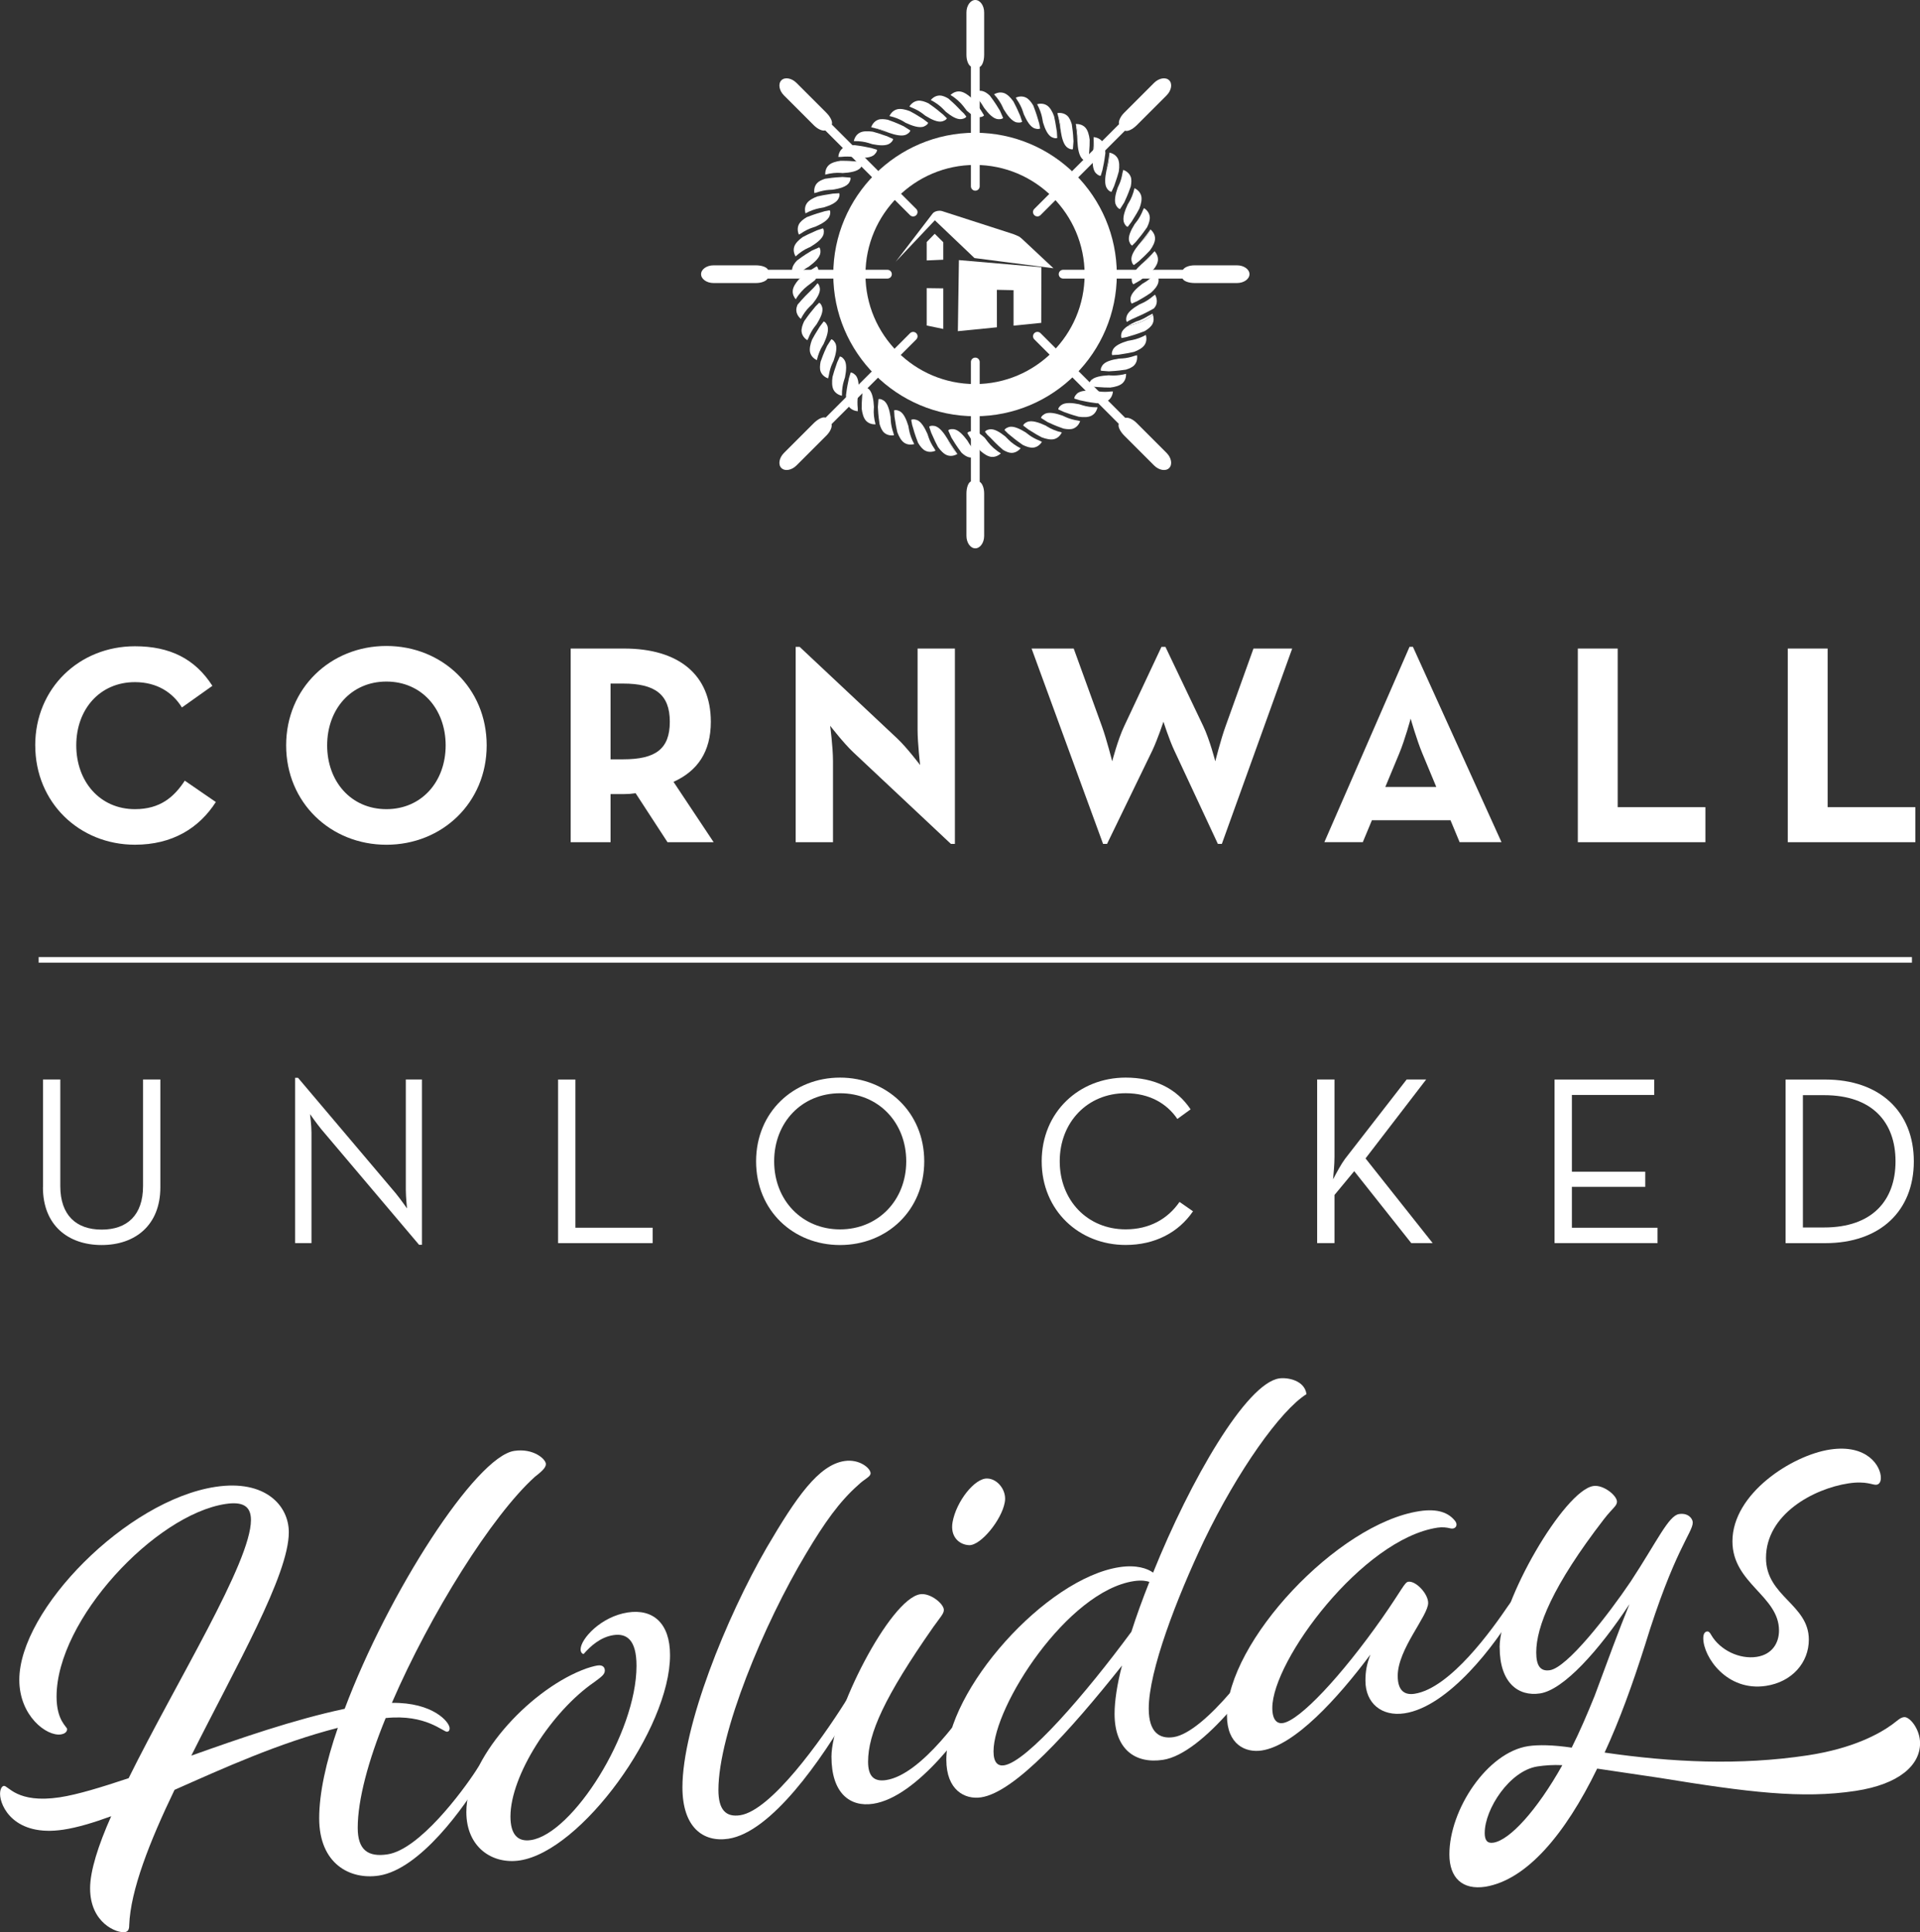 <?xml version="1.0" encoding="UTF-8"?><svg id="Layer_1" xmlns="http://www.w3.org/2000/svg" viewBox="0 0 602.42 606.33"><rect x="0" y="0" width="602.42" height="606.33" fill="#333333" stroke="none"/><defs><style>.cls-1{fill:#fff;}</style></defs><rect class="cls-1" x="12.13" y="300.34" width="587.76" height="1.75"/><path class="cls-1" d="M11.05,233.9c0-17.96,13.85-31.1,31.28-31.1,10.99,0,18.86,3.93,24.31,12.42l-9.56,6.79c-2.86-4.65-7.77-7.95-14.74-7.95-10.99,0-18.41,8.49-18.41,19.84s7.42,20.02,18.41,20.02c7.86,0,12.24-3.75,15.64-8.94l9.74,6.7c-5.27,8.22-13.67,13.4-25.38,13.4-17.43,0-31.28-13.23-31.28-31.19Z"/><path class="cls-1" d="M89.78,233.9c0-17.96,13.94-31.19,31.46-31.19s31.46,13.23,31.46,31.19-13.94,31.19-31.46,31.19-31.46-13.23-31.46-31.19ZM139.83,233.9c0-11.35-7.51-20.02-18.59-20.02s-18.59,8.67-18.59,20.02,7.51,20.02,18.59,20.02,18.59-8.67,18.59-20.02Z"/><path class="cls-1" d="M223.92,264.29h-14.48l-10.01-15.37c-1.16.18-2.41.27-3.57.27h-4.29v15.1h-12.51v-60.77h16.8c16.98,0,27.17,8.13,27.17,22.97,0,9.47-4.2,15.46-11.71,18.86l12.6,18.95ZM195.5,238.28c10.19,0,14.66-3.22,14.66-11.8s-4.65-11.97-14.66-11.97h-3.93v23.77h3.93Z"/><path class="cls-1" d="M267.71,236.05c-3.04-2.86-7.24-8.31-7.24-8.31,0,0,.89,6.7.89,11.08v25.47h-11.71v-61.3h1.25l30.65,28.78c2.95,2.77,7.15,8.31,7.15,8.31,0,0-.8-6.88-.8-11.08v-25.47h11.71v61.3h-1.25l-30.65-28.78Z"/><path class="cls-1" d="M323.66,203.52h13.23l8.85,24.4c1.52,4.2,3.22,10.99,3.22,10.99,0,0,1.79-6.88,3.75-10.99l11.71-24.93h1.25l11.89,24.93c1.97,4.11,3.75,10.99,3.75,10.99,0,0,1.7-6.79,3.22-10.99l8.76-24.4h12.15l-22.07,61.3h-1.25l-13.67-29.31c-1.61-3.4-3.4-9.03-3.4-9.03,0,0-1.88,5.63-3.49,9.03l-14.21,29.31h-1.25l-22.43-61.3Z"/><path class="cls-1" d="M442.25,202.98h1.07l27.79,61.3h-13.14l-2.86-6.88h-24.66l-2.86,6.88h-12.06l26.72-61.3ZM450.65,246.95l-4.38-10.54c-1.79-4.29-3.66-10.9-3.66-10.9,0,0-1.79,6.61-3.57,10.9l-4.38,10.54h16Z"/><path class="cls-1" d="M495.06,203.52h12.51v49.78h27.52v10.99h-40.03v-60.77Z"/><path class="cls-1" d="M560.93,203.52h12.51v49.78h27.52v10.99h-40.03v-60.77Z"/><path class="cls-1" d="M13.49,372.58v-33.82h5.43v33.44c0,9.13,4.98,13.66,12.98,13.66s12.98-4.53,12.98-13.66v-33.44h5.43v33.82c0,12-8,18.12-18.42,18.12s-18.42-6.11-18.42-18.12Z"/><path class="cls-1" d="M100.83,354.39c-1.43-1.74-3.55-4.76-3.55-4.76,0,0,.45,3.62.45,5.81v34.65h-5.13v-51.86h.91l30.65,36.23c1.43,1.74,3.55,4.76,3.55,4.76,0,0-.38-3.62-.38-5.81v-34.65h5.06v51.86h-.91l-30.65-36.23Z"/><path class="cls-1" d="M175.11,338.77h5.43v46.5h24.23v4.83h-29.67v-51.33Z"/><path class="cls-1" d="M237.23,364.43c0-15.48,11.78-26.27,26.34-26.27s26.42,10.79,26.42,26.27-11.78,26.27-26.42,26.27-26.34-10.79-26.34-26.27ZM284.34,364.43c0-12.23-8.76-21.36-20.76-21.36s-20.68,9.13-20.68,21.36,8.76,21.36,20.68,21.36,20.76-9.13,20.76-21.36Z"/><path class="cls-1" d="M326.84,364.43c0-15.48,11.78-26.27,26.34-26.27,9.06,0,16,3.4,20.38,9.96l-4.15,3.02c-3.32-4.91-8.83-8.08-16.23-8.08-12,0-20.68,9.13-20.68,21.36s8.68,21.36,20.68,21.36c7.47,0,13.21-3.25,16.91-8.61l4.23,2.94c-4.53,6.64-11.93,10.57-21.14,10.57-14.57,0-26.34-10.79-26.34-26.27Z"/><path class="cls-1" d="M421.95,363.75l19.4-24.99h6.12l-19.02,24.76,21.06,26.57h-6.72l-17.89-22.57-6.19,7.47v15.1h-5.44v-51.33h5.44v24.31c0,2.42-.3,5.36-.45,7.02,1.13-2.19,2.72-5.06,3.7-6.34Z"/><path class="cls-1" d="M487.77,338.77h31.25v4.83h-25.82v24.08h23.02v4.76h-23.02v12.83h26.87v4.83h-32.31v-51.33Z"/><path class="cls-1" d="M560.24,338.77h12.46c17.14,0,27.78,10.12,27.78,25.67s-10.57,25.67-27.78,25.67h-12.46v-51.33ZM572.32,385.19c15.17,0,22.42-8.53,22.42-20.76s-7.25-20.76-22.42-20.76h-6.64v41.52h6.64Z"/><path class="cls-1" d="M306.01,0c-1.53,0-2.78,1.76-2.78,3.91v13.3c0,1.74.59,3.19,1.4,3.67v37.58c0,.76.62,1.38,1.38,1.38s1.38-.62,1.38-1.38V21c.79-.31,1.4-1.89,1.4-3.8V3.91c0-2.15-1.25-3.91-2.78-3.91Z"/><path class="cls-1" d="M306.01,172.07c1.53,0,2.78-1.76,2.78-3.91v-13.3c0-1.74-.59-3.19-1.4-3.67v-20.31s0-5.98,0-5.98v-11.3c0-.76-.62-1.38-1.38-1.38-.76,0-1.38.62-1.38,1.38v11.3s0,5.98,0,5.98v20.2c-.79.31-1.4,1.89-1.4,3.8v13.28c0,2.15,1.25,3.91,2.78,3.91Z"/><path class="cls-1" d="M219.97,86.04c0,1.53,1.76,2.78,3.91,2.78h13.3c1.74,0,3.19-.59,3.67-1.4h20.31s5.98,0,5.98,0h11.3c.76,0,1.38-.62,1.38-1.38,0-.76-.62-1.38-1.38-1.38h-11.3s-5.98,0-5.98,0h-20.2c-.31-.79-1.89-1.4-3.8-1.4h-13.28c-2.15,0-3.91,1.25-3.91,2.78Z"/><path class="cls-1" d="M392.04,86.04c0-1.53-1.76-2.78-3.91-2.78h-13.3c-1.74,0-3.19.59-3.67,1.4h-20.31s-5.98,0-5.98,0h-11.3c-.76,0-1.38.62-1.38,1.38s.62,1.38,1.38,1.38h11.3s5.98,0,5.98,0h20.2c.31.79,1.89,1.4,3.8,1.4h13.28c2.15,0,3.91-1.25,3.91-2.78Z"/><path class="cls-1" d="M245.17,25.2c-1.08,1.08-.72,3.21.8,4.73l9.4,9.4c1.23,1.23,2.68,1.84,3.58,1.61l14.36,14.36,4.23,4.23,7.99,7.99c.54.54,1.41.54,1.95,0s.54-1.41,0-1.95l-7.99-7.99-4.23-4.23-14.28-14.28c.34-.78-.35-2.32-1.7-3.68l-9.39-9.39c-1.52-1.52-3.65-1.88-4.73-.8Z"/><path class="cls-1" d="M366.84,146.87c1.08-1.08.72-3.21-.8-4.73l-9.4-9.4c-1.23-1.23-2.68-1.84-3.58-1.61l-14.36-14.36-4.23-4.23-7.99-7.99c-.54-.54-1.41-.54-1.95,0s-.54,1.41,0,1.95l7.99,7.99,4.23,4.23,14.28,14.28c-.34.78.35,2.32,1.7,3.68l9.39,9.39c1.52,1.52,3.65,1.88,4.73.8Z"/><path class="cls-1" d="M245.17,146.87c1.08,1.08,3.21.72,4.73-.8l9.4-9.4c1.23-1.23,1.84-2.68,1.61-3.58l14.36-14.36,4.23-4.23,7.99-7.99c.54-.54.54-1.41,0-1.95-.54-.54-1.41-.54-1.95,0l-7.99,7.99-4.23,4.23-14.28,14.28c-.78-.34-2.32.35-3.68,1.7l-9.39,9.39c-1.52,1.52-1.88,3.65-.8,4.73Z"/><path class="cls-1" d="M366.84,25.2c-1.08-1.08-3.21-.72-4.73.8l-9.4,9.4c-1.23,1.23-1.84,2.68-1.61,3.58l-14.36,14.36-4.23,4.23-7.99,7.99c-.54.54-.54,1.41,0,1.95.54.54,1.41.54,1.95,0l7.99-7.99,4.23-4.23,14.28-14.28c.78.34,2.32-.35,3.68-1.7l9.39-9.39c1.52-1.52,1.88-3.65.8-4.73Z"/><path class="cls-1" d="M308.75,36.2c-.18-.3-.57-.92-1.04-1.7-.18-.25-.38-.48-.55-.73-.86-1.21-1.82-2.36-2.5-3.15-1.11-1-2.36-1.79-3.46-1.91-1.38-.15-2.43.59-2.98,1.1,1.65.96,3.17,2.38,4.05,3.53.43.57.78,1.02,1.08,1.41,1.29,1.16,2.68,2.12,3.89,2.04,1.01-.06,1.39-.39,1.52-.59Z"/><path class="cls-1" d="M313.15,37.4c1.01.07,1.43-.2,1.59-.38-.17-.38-.53-1.2-1-2.29-.09-.16-.2-.31-.29-.46-1.14-1.95-2.53-3.81-2.86-4.24-.75-.72-1.56-1.26-2.33-1.45-1.36-.33-2.52.27-3.13.7.12.14.28.32.44.5,1.1,1,2.03,2.15,2.61,3.1.22.36.4.66.58.95,1.29,1.73,2.85,3.46,4.39,3.57Z"/><path class="cls-1" d="M319.09,38.42c1,.16,1.44-.07,1.62-.24-.11-.33-.35-1.03-.63-1.88-.12-.28-.26-.56-.38-.84-.57-1.37-1.25-2.7-1.74-3.63-.86-1.22-1.91-2.28-2.95-2.63-1.31-.44-2.47.03-3.12.4,1.22,1.28,2.21,2.85,2.74,4.06.08.2.15.34.22.52,1.17,1.94,2.64,3.98,4.25,4.25Z"/><path class="cls-1" d="M324.73,40.32c.96.29,1.43.12,1.63-.02-.06-.3-.17-.88-.3-1.59-.11-.36-.23-.72-.33-1.09-.49-1.79-1.18-3.63-1.53-4.51-.64-1.1-1.42-2.05-2.28-2.48-1.25-.62-2.51-.29-3.2,0,.09.16.2.37.32.59.85,1.22,1.51,2.55,1.85,3.6.13.4.24.73.35,1.06.88,1.97,2.01,4,3.49,4.45Z"/><path class="cls-1" d="M330.1,43.09c.92.42,1.41.3,1.62.19-.02-.35-.07-1.08-.12-1.98-.05-.31-.11-.61-.15-.91-.19-1.44-.5-2.92-.73-3.94-.51-1.41-1.25-2.71-2.17-3.33-1.14-.77-2.42-.61-3.15-.42.81,1.45,1.37,3.07,1.59,4.29.1.55.19,1.04.27,1.46.62,2,1.47,4.02,2.83,4.64Z"/><path class="cls-1" d="M336.63,46.81c.03-.41.09-1.3.19-2.48,0-.18-.03-.37-.04-.55-.07-1.88-.35-3.85-.49-4.77-.33-1.1-.78-2.11-1.43-2.69-1.05-.93-2.36-.94-3.09-.84.04.18.1.41.15.65.5,1.4.79,2.85.85,3.96.02.42.04.77.06,1.11.33,2.14.9,4.39,2.21,5.21.85.54,1.35.49,1.58.41Z"/><path class="cls-1" d="M331.92,36.12c.24,1.05.56,2.57.76,4.11.04.31.1.64.15.96-.02-.35-.04-.69-.06-1.11-.06-1.11-.35-2.56-.85-3.96Z"/><path class="cls-1" d="M341.36,50.62c.05-.34.17-1.07.32-1.96.02-.31.03-.61.06-.91.13-1.4.16-2.86.16-3.9-.18-1.53-.6-3-1.38-3.83-.94-1-2.23-1.13-2.97-1.11.48,1.7.65,3.55.54,4.87-.02.21-.03.37-.04.56.12,2.26.47,4.75,1.77,5.74.81.61,1.3.61,1.54.54Z"/><path class="cls-1" d="M337.56,38.91s-.02,0-.03,0c.15.98.41,2.93.49,4.82,0,.2.03.41.04.62.02-.19.03-.35.04-.56.11-1.32-.06-3.17-.54-4.87Z"/><path class="cls-1" d="M343.91,54.4c.71.71,1.21.78,1.45.75.1-.32.3-.99.55-1.8.06-.32.12-.65.19-.96.36-1.58.59-3.28.72-4.31-.02-1.38-.26-2.71-.86-3.55-.81-1.13-2.09-1.43-2.83-1.51,0,.25,0,.55,0,.9.14,1.39.13,2.78-.05,3.81-.07.41-.13.76-.19,1.1-.15,2.16-.09,4.48,1,5.57Z"/><path class="cls-1" d="M343.14,43.92c0,1.06-.03,2.52-.17,3.94-.03.31-.04.65-.07.97.06-.34.12-.69.19-1.1.18-1.03.19-2.42.05-3.81Z"/><path class="cls-1" d="M347.4,59.26c.62.8,1.1.93,1.35.93.14-.32.45-.99.83-1.82.1-.29.19-.58.29-.86.49-1.32.9-2.71,1.17-3.72.22-1.52.21-3.06-.33-4.06-.66-1.23-1.89-1.69-2.61-1.85,0,.05-.02.13-.02.19.03,1.63-.23,3.29-.6,4.45-.14.44-.25.81-.36,1.16-.42,2.1-.64,4.37.29,5.58Z"/><path class="cls-1" d="M348.07,48.07c-.12,1.03-.36,2.84-.76,4.59-.07.33-.14.68-.2,1.02.11-.35.22-.72.36-1.16.37-1.17.63-2.82.6-4.45Z"/><path class="cls-1" d="M350.22,64.5c.5.87.97,1.07,1.21,1.1.22-.35.7-1.11,1.33-2.1.08-.17.15-.34.22-.51.81-1.7,1.5-3.57,1.8-4.45.22-1.13.3-2.23,0-3.04-.49-1.31-1.64-1.93-2.34-2.19-.06.24-.14.54-.23.87-.22,1.38-.6,2.72-1.04,3.67-.18.38-.32.7-.47,1.02-.71,2.04-1.26,4.3-.48,5.63Z"/><path class="cls-1" d="M352.72,69.99c.43.92.87,1.15,1.11,1.2.21-.28.65-.86,1.2-1.58.16-.26.32-.53.48-.78.77-1.17,1.48-2.44,1.97-3.36.56-1.43.88-2.94.58-4.04-.37-1.34-1.43-2.05-2.1-2.38-.38,1.73-1.09,3.44-1.8,4.56-.11.18-.2.31-.3.48-.95,2.05-1.82,4.42-1.13,5.9Z"/><path class="cls-1" d="M354.3,75.72c.3.97.71,1.26.93,1.34.21-.21.63-.63,1.14-1.14.24-.3.47-.6.72-.89,1.18-1.38,2.27-2.91,2.82-3.71.57-1.17.96-2.39.83-3.36-.18-1.39-1.17-2.25-1.79-2.66-.08.16-.2.38-.31.59-.53,1.38-1.26,2.68-1.94,3.55-.26.33-.47.61-.68.88-1.14,1.84-2.18,3.91-1.73,5.39Z"/><path class="cls-1" d="M355.78,83.17c.27-.21.85-.66,1.57-1.21.23-.21.44-.43.67-.63,1.08-.95,2.08-2,2.8-2.76.9-1.23,1.59-2.59,1.59-3.72,0-1.38-.86-2.35-1.42-2.84-.74,1.49-1.77,2.86-2.66,3.73-.4.39-.75.74-1.06,1.04-1.31,1.63-2.51,3.48-2.25,4.95.17,1,.54,1.33.76,1.45Z"/><path class="cls-1" d="M360.99,72s-.01-.02-.02-.02c-.56.82-1.69,2.42-2.93,3.86-.25.29-.51.62-.76.93.3-.3.65-.65,1.06-1.04.89-.87,1.91-2.24,2.66-3.73Z"/><path class="cls-1" d="M355.07,87.67c.04,1.01.35,1.4.55,1.54.35-.21,1.14-.66,2.16-1.24.14-.11.28-.23.43-.34,1.81-1.34,3.51-2.92,3.9-3.3.63-.82,1.09-1.69,1.19-2.48.18-1.39-.55-2.48-1.04-3.03-.12.13-.29.31-.45.49-.88,1.2-1.92,2.26-2.8,2.93-.34.26-.62.47-.89.68-1.58,1.47-3.12,3.21-3.06,4.75Z"/><path class="cls-1" d="M361.82,79.31c-.73.79-1.82,1.92-2.98,2.95-.24.21-.47.44-.71.67.28-.21.55-.42.89-.68.88-.67,1.93-1.73,2.8-2.93Z"/><path class="cls-1" d="M354.7,93.69c-.05,1.01.23,1.42.42,1.58.32-.15.98-.46,1.81-.83.27-.15.53-.32.79-.46,1.3-.71,2.55-1.53,3.42-2.13,1.12-.99,2.05-2.14,2.3-3.22.3-1.34-.3-2.46-.73-3.06-1.14,1.35-2.59,2.51-3.74,3.16-.19.11-.32.18-.49.28-1.8,1.37-3.67,3.05-3.76,4.68Z"/><path class="cls-1" d="M353.42,99.5c-.17.89,0,1.3.15,1.52.99-.61,2.1-1.14,3.21-1.6,2.35-.97,4.76-2.36,4.79-2.37l.51-.29c.29-.36.54-.72.68-1.1.48-1.31.01-2.53-.34-3.19-.15.1-.35.24-.54.38-1.12.97-2.37,1.78-3.38,2.23-.38.17-.7.32-1.02.46-1.87,1.09-3.76,2.43-4.04,3.95Z"/><path class="cls-1" d="M256.22,83.6c-.3.18-.92.57-1.69,1.03-.25.18-.49.38-.73.55-1.21.86-2.36,1.82-3.15,2.5-1,1.11-1.79,2.36-1.91,3.46-.13,1.24.45,2.2.94,2.78.96-1.67,2.41-3.22,3.57-4.11,1.25-.95,2.06-1.58,2.45-1.88.71-.96,1.19-1.93,1.13-2.82-.06-1.01-.39-1.39-.59-1.52Z"/><path class="cls-1" d="M257.42,79.21c.07-1.01-.2-1.43-.38-1.59-.37.17-1.2.53-2.28,1-.16.09-.31.2-.47.29-1.95,1.13-3.8,2.52-4.24,2.86-.72.75-1.26,1.56-1.45,2.33-.33,1.36.27,2.52.7,3.13.13-.12.32-.28.5-.43,1-1.1,2.15-2.04,3.1-2.61.36-.22.66-.4.96-.58,1.73-1.29,3.45-2.85,3.56-4.39Z"/><path class="cls-1" d="M258.44,73.27c.16-1-.07-1.44-.24-1.62-.33.11-1.03.35-1.88.63-.28.12-.56.26-.84.38-1.37.57-2.7,1.25-3.63,1.74-1.22.86-2.28,1.91-2.63,2.95-.44,1.29.03,2.46.4,3.12,1.28-1.21,2.84-2.21,4.06-2.73.2-.08.34-.15.52-.22,1.94-1.17,3.98-2.64,4.25-4.25Z"/><path class="cls-1" d="M260.35,67.63c.3-.97.12-1.44-.02-1.64-.3.06-.88.17-1.59.3-.37.11-.73.23-1.09.33-1.79.49-3.62,1.18-4.51,1.52-1.1.64-2.06,1.42-2.49,2.28-.62,1.25-.29,2.51,0,3.2.16-.09.37-.2.58-.31,1.22-.85,2.55-1.51,3.6-1.85.4-.13.73-.24,1.06-.35,1.98-.88,4-2.01,4.45-3.49Z"/><path class="cls-1" d="M263.12,62.26c.42-.93.3-1.42.19-1.62-.35.02-1.08.07-1.99.12-.3.05-.61.11-.91.15-1.44.19-2.92.5-3.94.73-1.41.51-2.7,1.25-3.32,2.17-.78,1.15-.61,2.43-.42,3.15,1.45-.81,3.07-1.37,4.29-1.6.55-.1,1.04-.19,1.46-.27,2-.61,4.02-1.47,4.63-2.83Z"/><path class="cls-1" d="M266.83,55.73c-.41-.03-1.31-.09-2.49-.19-.18,0-.36.03-.54.04-1.97.08-4.05.38-4.9.51-1.05.33-2,.78-2.56,1.41-.93,1.04-.93,2.35-.84,3.09.18-.04.41-.1.64-.15,1.4-.5,2.85-.79,3.96-.85.42-.02.77-.04,1.12-.06,2.13-.33,4.38-.9,5.2-2.21.54-.86.49-1.35.41-1.58Z"/><path class="cls-1" d="M270.65,51c-.35-.06-1.11-.18-2.04-.34-.28-.02-.56-.02-.84-.05-1.43-.14-2.92-.16-3.97-.16-1.5.19-2.95.61-3.77,1.38-1,.94-1.13,2.22-1.11,2.97,1.7-.48,3.55-.65,4.87-.54.21.02.37.03.57.05,2.25-.12,4.75-.47,5.74-1.77.61-.8.61-1.31.54-1.54Z"/><path class="cls-1" d="M274.42,48.45c.71-.72.78-1.21.75-1.45-.32-.1-.99-.3-1.82-.56-.32-.06-.64-.11-.95-.18-1.59-.36-3.28-.6-4.31-.72-1.38.02-2.71.26-3.55.86-1.14.82-1.44,2.09-1.51,2.83.22,0,.5,0,.81,0,.02,0,.05,0,.07,0,1.4-.15,2.8-.13,3.84.05.42.07.76.13,1.11.19,2.16.15,4.47.09,5.56-1Z"/><path class="cls-1" d="M279.28,44.96c.8-.62.93-1.1.93-1.35-.33-.15-1.04-.47-1.91-.87-.26-.09-.52-.16-.77-.25-1.31-.49-2.7-.9-3.71-1.17-1.52-.22-3.06-.21-4.07.33-1.24.66-1.69,1.89-1.86,2.61.05,0,.14.02.2.02,1.63-.03,3.28.23,4.45.6.44.14.81.25,1.16.36,2.1.42,4.37.64,5.58-.29Z"/><path class="cls-1" d="M284.52,42.14c.88-.5,1.07-.97,1.1-1.21-.34-.21-1.1-.69-2.08-1.31-.18-.08-.36-.16-.53-.24-1.7-.81-3.57-1.5-4.45-1.8-1.13-.22-2.23-.3-3.04,0-1.31.49-1.92,1.64-2.19,2.34.24.06.54.14.88.23,1.38.22,2.71.6,3.66,1.04.38.18.7.32,1.01.47,2.04.71,4.3,1.26,5.64.49Z"/><path class="cls-1" d="M274.22,40.15c1.02.28,2.42.69,3.75,1.19.29.11.61.21.92.32-.31-.14-.63-.29-1.01-.47-.95-.44-2.28-.82-3.66-1.04Z"/><path class="cls-1" d="M290.01,39.64c.92-.42,1.15-.87,1.2-1.11-.27-.2-.84-.63-1.53-1.16-.28-.17-.56-.34-.83-.52-1.18-.78-2.45-1.49-3.38-1.97-1.43-.55-2.93-.87-4.02-.57-1.34.37-2.05,1.43-2.38,2.1,1.73.38,3.44,1.09,4.56,1.8.18.12.32.2.48.31,2.05.95,4.41,1.81,5.89,1.13Z"/><path class="cls-1" d="M295.75,38.05c.97-.3,1.26-.71,1.34-.93-.21-.21-.62-.62-1.12-1.12-.31-.25-.62-.49-.91-.74-1.38-1.19-2.94-2.29-3.73-2.83-1.17-.57-2.37-.95-3.34-.82-1.39.19-2.25,1.17-2.66,1.79.16.08.38.19.59.31,1.39.53,2.68,1.26,3.56,1.94.33.26.61.47.88.68,1.84,1.14,3.91,2.18,5.39,1.73Z"/><path class="cls-1" d="M303.19,36.58c-.15-.2-.4-.51-.73-.94-.57-.52-1.13-1.07-1.65-1.63-1.19-1.27-2.52-2.46-3.28-3.11-.92-.53-1.84-.93-2.65-.93h-.01c-1.39,0-2.35.86-2.84,1.42,1.49.74,2.86,1.77,3.73,2.66.4.41.75.76,1.05,1.07,1.63,1.31,3.46,2.5,4.94,2.24,1-.17,1.33-.54,1.45-.76Z"/><path class="cls-1" d="M303.5,135.88c.18.3.57.92,1.04,1.7.18.25.38.48.55.73.86,1.21,1.81,2.36,2.5,3.15,1.11,1,2.36,1.8,3.47,1.91,1.35.14,2.43-.6,2.98-1.1-1.65-.96-3.17-2.38-4.04-3.53-.43-.57-.77-1.01-1.08-1.41-1.29-1.17-2.69-2.12-3.89-2.05-1.01.06-1.39.39-1.52.59Z"/><path class="cls-1" d="M299.11,134.67c-1.01-.08-1.43.2-1.59.38.17.38.53,1.2,1,2.29.09.16.2.31.29.46,1.14,1.95,2.53,3.81,2.86,4.24.75.72,1.56,1.26,2.33,1.45,1.36.33,2.52-.27,3.13-.7-.12-.14-.28-.32-.44-.5-1.09-1-2.03-2.15-2.6-3.1-.22-.36-.4-.66-.58-.95-1.29-1.73-2.85-3.46-4.39-3.57Z"/><path class="cls-1" d="M293.16,133.66c-1-.17-1.44.07-1.62.24.11.33.35,1.02.63,1.88.12.28.26.56.38.84.57,1.37,1.25,2.7,1.74,3.63.86,1.22,1.91,2.28,2.95,2.63,1.3.45,2.47-.03,3.12-.39-1.21-1.28-2.21-2.85-2.74-4.06-.08-.2-.15-.34-.22-.52-1.17-1.94-2.64-3.99-4.25-4.25Z"/><path class="cls-1" d="M300.37,142.49s.04-.02.05-.03c-.59-.8-1.74-2.39-2.69-4.03-.1-.17-.22-.35-.32-.52.08.18.14.32.22.52.52,1.22,1.52,2.78,2.74,4.06Z"/><path class="cls-1" d="M287.53,131.75c-.97-.3-1.43-.12-1.63.02.06.3.17.88.3,1.59.11.36.23.72.33,1.09.48,1.79,1.18,3.63,1.52,4.51.64,1.1,1.42,2.06,2.28,2.48,1.25.63,2.51.29,3.2,0-.09-.16-.2-.37-.32-.59-.85-1.22-1.5-2.55-1.85-3.6-.13-.4-.24-.73-.35-1.06-.88-1.97-2.01-4-3.49-4.45Z"/><path class="cls-1" d="M282.16,128.98c-.92-.42-1.41-.3-1.62-.19.02.35.07,1.08.12,1.98.05.31.11.61.15.91.19,1.44.5,2.92.73,3.94.51,1.41,1.25,2.7,2.17,3.32,1.15.77,2.43.61,3.15.42-.81-1.45-1.37-3.07-1.6-4.29-.1-.55-.19-1.04-.27-1.46-.62-2-1.47-4.02-2.83-4.64Z"/><path class="cls-1" d="M275.63,125.27c-.03.41-.09,1.3-.19,2.48,0,.18.03.37.04.55.07,1.88.35,3.85.49,4.77.33,1.1.78,2.11,1.43,2.69,1.05.94,2.36.94,3.09.84-.04-.18-.1-.42-.15-.65-.5-1.4-.79-2.85-.85-3.96-.02-.42-.04-.77-.06-1.11-.33-2.14-.9-4.39-2.21-5.21-.85-.54-1.35-.49-1.58-.41Z"/><path class="cls-1" d="M270.9,121.45c-.05.34-.17,1.07-.32,1.96-.02.3-.03.61-.06.91-.13,1.4-.16,2.85-.16,3.89.18,1.53.6,3.01,1.38,3.84.95,1.01,2.23,1.14,2.97,1.11-.48-1.71-.65-3.55-.54-4.87.02-.21.03-.37.04-.57-.12-2.26-.47-4.75-1.77-5.74-.8-.61-1.31-.61-1.54-.54Z"/><path class="cls-1" d="M268.35,117.67c-.71-.71-1.21-.78-1.45-.75-.1.32-.3.99-.55,1.8-.06.32-.12.65-.19.96-.36,1.58-.59,3.28-.72,4.31.02,1.38.26,2.71.86,3.55.82,1.14,2.09,1.44,2.83,1.51,0-.25,0-.55,0-.9-.14-1.39-.13-2.78.05-3.81.07-.41.13-.76.19-1.1.15-2.16.09-4.48-1-5.57Z"/><path class="cls-1" d="M264.85,112.81c-.62-.8-1.1-.93-1.35-.93-.14.32-.45.99-.83,1.82-.1.29-.19.58-.29.86-.49,1.32-.9,2.71-1.17,3.72-.22,1.52-.2,3.06.33,4.06.66,1.23,1.89,1.69,2.61,1.85,0-.05.02-.13.02-.19-.03-1.63.23-3.29.6-4.45.14-.44.25-.8.36-1.16.41-2.1.64-4.37-.29-5.58Z"/><path class="cls-1" d="M262.03,107.57c-.5-.87-.97-1.07-1.21-1.1-.22.35-.7,1.11-1.33,2.1-.08.17-.14.34-.22.5-.81,1.7-1.5,3.57-1.8,4.45-.22,1.13-.3,2.23,0,3.04.49,1.31,1.64,1.93,2.34,2.19.06-.24.14-.54.23-.88.22-1.38.6-2.71,1.04-3.66.18-.38.32-.7.47-1.01.71-2.04,1.26-4.3.49-5.64Z"/><path class="cls-1" d="M259.54,102.09c-.43-.92-.87-1.15-1.11-1.2-.21.28-.65.86-1.2,1.58-.16.26-.32.53-.48.78-.77,1.17-1.48,2.44-1.97,3.36-.56,1.43-.88,2.94-.58,4.04.37,1.34,1.43,2.05,2.1,2.37.38-1.73,1.09-3.44,1.8-4.56.11-.18.2-.31.3-.48.95-2.05,1.82-4.42,1.13-5.9Z"/><path class="cls-1" d="M257.95,96.35c-.3-.97-.71-1.26-.93-1.34-.21.22-.63.63-1.14,1.14-.24.3-.47.6-.72.89-1.18,1.38-2.27,2.92-2.82,3.72-.57,1.17-.96,2.39-.83,3.36.18,1.38,1.17,2.24,1.79,2.65.08-.16.2-.38.31-.59.53-1.39,1.26-2.68,1.94-3.56.26-.33.47-.61.68-.88,1.14-1.84,2.18-3.91,1.73-5.39Z"/><path class="cls-1" d="M256.48,88.91c-.72.92-1.57,1.82-2.45,2.64-1.86,1.74-3.63,3.88-3.65,3.9l-.16.2c-.22.55-.37,1.09-.37,1.59,0,1.38.86,2.35,1.42,2.84.74-1.49,1.77-2.86,2.66-3.73.4-.39.75-.74,1.05-1.04,1.31-1.63,2.51-3.48,2.25-4.95-.17-.99-.54-1.33-.75-1.45Z"/><path class="cls-1" d="M353.72,102.39c-.87.6-1.58,1.28-1.81,2.06-.3.97-.12,1.43.02,1.63.3-.06.88-.17,1.59-.3.36-.11.73-.23,1.09-.33,1.79-.49,3.62-1.18,4.51-1.52,1.1-.64,2.06-1.42,2.49-2.28.53-1.05.37-2.1.14-2.82-1.49,1.22-3.36,2.15-4.76,2.57-2.08.62-3.2.98-3.26,1Z"/><path class="cls-1" d="M356.98,101.39c1.39-.42,3.27-1.35,4.76-2.57-.04-.13-.08-.28-.13-.39-.36.2-.89.48-1.48.78-1.15.73-2.38,1.3-3.33,1.58-.1.03-.17.05-.27.08-.99.43-1.98.93-2.81,1.51.06-.02,1.18-.38,3.26-1Z"/><path class="cls-1" d="M349.14,109.81c-.42.92-.3,1.41-.19,1.62.35-.02,1.08-.07,1.99-.12.3-.05.6-.11.9-.15,1.44-.19,2.92-.5,3.94-.73,1.41-.51,2.71-1.25,3.33-2.17.78-1.15.61-2.43.42-3.15-1.45.81-3.07,1.37-4.29,1.6-.55.1-1.04.19-1.46.27-2,.62-4.02,1.47-4.64,2.83Z"/><path class="cls-1" d="M345.43,116.34c.41.03,1.31.09,2.49.19.18,0,.36-.03.54-.04,1.89-.08,3.87-.35,4.79-.49,1.09-.33,2.1-.78,2.67-1.43.93-1.04.93-2.35.84-3.09-.18.04-.41.1-.65.15-1.4.5-2.85.79-3.96.85-.42.02-.78.04-1.12.06-2.13.33-4.38.9-5.2,2.21-.54.86-.49,1.35-.41,1.58Z"/><path class="cls-1" d="M341.61,121.08c.34.05,1.07.17,1.96.32.31.02.61.03.91.06,1.39.13,2.83.16,3.87.16,1.53-.18,3.02-.6,3.86-1.38.99-.93,1.13-2.18,1.11-2.94-1.34.37-2.77.54-3.96.54-.32,0-.62-.01-.9-.03-.21-.02-.37-.03-.57-.04-2.25.12-4.75.47-5.74,1.77-.61.8-.61,1.31-.54,1.54Z"/><path class="cls-1" d="M337.83,123.62c-.71.72-.78,1.21-.75,1.46.32.1.99.3,1.8.55.32.06.65.12.96.19,1.59.36,3.27.6,4.3.72,1.38-.02,2.72-.26,3.55-.86,1.14-.82,1.44-2.09,1.51-2.83-.18,0-.41,0-.64,0-.64.08-1.27.12-1.88.12-.81,0-1.57-.06-2.19-.17-.42-.07-.76-.13-1.1-.19-2.16-.15-4.48-.09-5.57,1Z"/><path class="cls-1" d="M332.97,127.12c-.8.62-.93,1.1-.93,1.35.32.14.99.45,1.81.82.29.1.59.19.87.3,1.32.5,2.72.9,3.73,1.18,1.52.22,3.04.2,4.05-.34,1.24-.66,1.69-1.89,1.86-2.61-.07,0-.19-.02-.27-.03-.05,0-.1.02-.15.02-1.56,0-3.11-.26-4.22-.61-.44-.14-.8-.25-1.15-.36-2.1-.42-4.38-.64-5.59.29Z"/><path class="cls-1" d="M327.73,129.94c-.88.5-1.07.97-1.1,1.21.35.22,1.11.7,2.1,1.33.17.08.34.15.51.22,1.7.82,3.57,1.5,4.45,1.8,1.12.22,2.22.3,3.04,0,1.32-.49,1.93-1.64,2.19-2.34-.17-.04-.41-.11-.64-.17-1.47-.21-2.9-.64-3.91-1.11-.38-.18-.7-.32-1.01-.46-2.04-.71-4.3-1.26-5.64-.49Z"/><path class="cls-1" d="M322.24,132.43c-.92.43-1.15.87-1.2,1.11.28.21.86.65,1.57,1.2.26.16.53.32.79.49,1.19.78,2.47,1.5,3.4,1.99,1.42.55,2.91.86,4,.56,1.32-.36,2.03-1.41,2.36-2.08-1.73-.38-3.43-1.11-4.55-1.82-.18-.12-.32-.2-.48-.31-2.05-.95-4.41-1.81-5.89-1.13Z"/><path class="cls-1" d="M316.51,134.02c-.97.3-1.25.71-1.34.93.21.21.63.63,1.14,1.14.3.24.61.48.89.72,1.38,1.18,2.92,2.27,3.72,2.82,1.17.57,2.39.96,3.35.83,1.38-.18,2.24-1.17,2.65-1.79-.18-.09-.41-.21-.65-.34-1.36-.53-2.63-1.24-3.5-1.91-.33-.26-.6-.47-.88-.68-1.84-1.15-3.92-2.18-5.39-1.73Z"/><path class="cls-1" d="M309.06,135.5c.15.2.4.51.72.93.57.52,1.13,1.08,1.66,1.64,1.19,1.27,2.52,2.46,3.28,3.11.91.53,1.84.94,2.65.94h.01c1.39,0,2.37-.88,2.86-1.44h0c-1.49-.75-2.87-1.75-3.75-2.64-.4-.4-.75-.75-1.05-1.06-1.63-1.31-3.47-2.5-4.94-2.25-1,.17-1.33.54-1.45.76Z"/><path class="cls-1" d="M305.93,130.62c-24.52,0-44.48-19.95-44.48-44.48s19.95-44.48,44.48-44.48,44.48,19.95,44.48,44.48-19.95,44.48-44.48,44.48ZM305.93,51.76c-18.96,0-34.38,15.42-34.38,34.38s15.42,34.38,34.38,34.38,34.38-15.42,34.38-34.38-15.42-34.38-34.38-34.38Z"/><path class="cls-1" d="M280.97,82.2l12.35-13.07,12.43,11.85,24.78,3.2-9.18-8.59s-1.15-1.13-1.7-1.41-1.76-.74-1.76-.74l-22.22-7.17c-.88-.32-2.39-.06-3.02.7l-11.67,15.24Z"/><polygon class="cls-1" points="300.87 81.62 300.54 103.93 312.79 102.71 312.78 90.95 318.01 91.06 318.01 102.19 326.7 101.32 326.74 83.85 300.87 81.62"/><polygon class="cls-1" points="290.76 90.43 295.96 90.5 295.96 103.23 290.76 102.15 290.76 90.43"/><polygon class="cls-1" points="290.76 75.95 293.28 73.36 295.96 76.01 295.96 81.5 290.76 81.73 290.76 75.95"/><path class="cls-1" d="M149.44,555.49c1.17-1.93,1.75-2.21,2.34-2.3.58-.09,1.17.21,1.17.99s-.78,1.87-1.36,2.94c-5.85,10.04-19.87,29.51-32.73,31.46-8.96,1.36-18.71-3.6-18.71-18.01,0-7.79,2.14-17.67,5.85-28.36-18.51,4.75-35.85,12.64-51.24,19.46-7.79,16.18-13.83,31.52-14.22,42.49,0,1.36-.39,2.01-1.36,2.15-2.53.38-10.91-2.83-10.91-13.74,0-5.46,2.53-13.44,6.62-22.63-5.46,2-10.52,3.54-15,4.22-15.39,2.33-19.87-7.31-19.87-11.21,0-1.56.59-2.43,1.17-2.52,1.36-.21,4.09,5.61,17.54,3.58,5.65-.86,13.05-3.15,21.63-6,15-30.33,38.38-67.78,38.38-81.03,0-4.48-2.73-5.82-7.99-5.02-22.02,3.34-53,36.28-53,60.44,0,7.6,3.31,9.44,3.31,10.21,0,.58-.39,1.42-1.95,1.66-4.48.68-13.05-5.82-13.05-17.12,0-22.02,33.71-56.35,61.57-60.57,15.59-2.36,22.99,5.87,22.99,14.25,0,13.44-16.56,42.06-30.59,70.1,15.2-5.42,32.15-11.3,48.12-14.7,13.64-36.36,41.11-79.1,53.19-80.93,6.04-.92,9.94,2.59,9.94,4.14,0,1.17-1.36,2.35-3.51,4.04-13.44,12.17-32.73,42.95-44.81,70.89,12.86-.19,18.12,6.02,18.12,7.97,0,.58-.19,1-.78,1.09-1.17.18-6.62-5.62-19.29-4.29-5.46,13.3-8.77,25.68-8.77,34.45,0,6.82,3.12,9.27,9.35,8.32,9.94-1.51,23.38-19.52,27.86-26.43Z"/><path class="cls-1" d="M210.23,519.39c0,23.19-27.86,61.51-47.15,64.43-8.57,1.3-16.76-4.09-16.76-15.19,0-16.76,19.29-37.6,36.04-44.43,2.14-.91,4.29-1.43,5.07-1.55,1.75-.27,2.34.62,2.34,1.59,0,1.17-.97,1.9-3.31,3.62-13.44,9.25-26.3,29.32-26.3,42.17,0,5.46,2.14,8.05,6.43,7.4,13.05-1.98,33.12-33.47,33.12-54.7,0-8.18-3.12-10.24-7.21-9.62-4.09.62-7.21,3.43-9.35,5.9-.39.06-.98-.44-.98-1.41,0-3.31,6.43-10.33,14.81-11.6,7.99-1.21,13.25,3.45,13.25,13.38Z"/><path class="cls-1" d="M232.24,569.63c9.74-1.48,25.52-23.74,32.73-35.16,1.17-1.93,1.75-2.21,2.34-2.3.58-.09,1.17.21,1.17.99s-.78,1.87-1.36,2.93c-9.35,16.22-25.13,38.88-38.58,40.92-7.99,1.21-14.42-3.66-14.42-16.13,0-19.09,13.64-53.11,26.5-75.33,9.16-15.61,16.17-25.83,24.35-27.07,4.68-.71,8.18,2.27,8.18,3.83,0,1.17-1.75,1.63-3.9,3.71-5.84,5.17-10.52,11.73-16.37,21.57-13.25,22.08-27.47,56.38-27.47,74.11,0,6.23,2.34,8.61,6.82,7.93Z"/><path class="cls-1" d="M273.93,566.04c-7.21,1.09-13.05-3.28-13.05-14.78,0-13.25,18.31-49.54,27.86-50.98,3.12-.47,7.4,2.97,7.4,4.92,0,1.17-.97,2.1-3.31,5.37-15.39,22.01-20.46,33.49-20.46,42.26,0,4.48,1.75,6.36,5.65,5.77,11.11-1.68,24.55-21.06,29.62-28.84,1.17-1.93,1.75-2.21,2.34-2.3.59-.09,1.17.21,1.17.99s-.78,1.87-1.36,2.93c-6.43,11.11-22.02,32.56-35.85,34.66ZM315.24,471.52c.78-3.63-2.14-7.47-5.46-7.55-3.9-.19-9.74,7.13-10.91,13.73-.78,4.6,2.14,7.08,5.26,7.19,3.7.02,10.13-7.97,11.11-13.37Z"/><path class="cls-1" d="M352.06,522.64c-16.56,20.83-33.71,39.79-44.23,41.38-5.07.77-10.91-2.24-10.91-11.79,0-21.82,31.17-56.94,54.36-60.45,5.26-.8,8.77.42,10.52,1.72,11.69-29.05,29.23-59.37,39.55-60.94,2.53-.38,7.99.54,8.57,4.93-8.18,5.14-21.63,24.13-32.15,45.98-8.57,18.06-17.34,40.82-17.34,52.7,0,7.6,3.51,9.6,7.79,8.95,9.74-1.48,26.69-23.92,32.73-35.16.97-1.9,1.56-2.38,2.14-2.47.58-.09.97.24,1.17.8,0,.78,0,1.36-.97,3.07-7.79,15.4-25.91,39-38.38,40.89-8.77,1.33-15.2-3.35-15.2-14.45,0-3.9.78-9.27,2.34-15.16ZM311.73,549.6c0,3.51,1.36,4.66,3.31,4.37,7.21-1.09,25.72-22.6,39.94-41.9,1.56-4.91,3.51-10.27,5.65-15.66-.78-.27-2.34-.62-4.87-.24-20.85,3.16-44.03,39.21-44.03,53.43Z"/><path class="cls-1" d="M451.03,479.39c-23.57,3.57-51.83,41.76-51.83,56.56,0,3.9,1.56,5.02,3.31,4.76,5.26-.8,18.31-14.66,31.17-32.98,6.24-8.93,7.01-11.19,8.18-11.37,2.34-.35,6.24,3.73,6.24,6.65,0,4.09-9.55,14.5-9.55,22.88,0,4.87,2.34,6.07,5.26,5.63,11.3-1.71,24.55-20.48,29.42-27.64,1.36-1.96,1.75-2.21,2.34-2.3.58-.09.97.24.97.83,0,.78-.19,1.39-1.17,3.1-6.04,10.46-20.85,30.05-34.68,32.14-7.21,1.09-12.27-3.21-12.27-10.22,0-2.92.39-5.13,1.56-8.22-10.33,13.84-23.77,28.54-34.1,30.11-5.07.77-10.91-1.85-10.91-11.01,0-22.99,34.68-60.2,60.4-64.1,5.84-.89,9.16.56,11.11,2.99,1.17,1.38.2,2.89-1.56,2.38-.97-.24-2.34-.43-3.9-.19Z"/><path class="cls-1" d="M470.52,516.96c0-14.22,20.26-49.25,29.42-50.64,3.12-.47,7.4,2.97,7.4,4.92,0,1.36-1.36,1.96-4.09,5.49-16.17,20.96-21.24,33.81-21.24,41.8,0,4.29,1.36,6.03,4.29,5.59,5.46-.83,18.31-17.39,25.33-27.8,8.38-12.76,11.88-20.7,15.2-21.2,2.92-.44,4.29,1.49,4.29,2.66,0,3.12-5.84,8.68-15,38.51-3.9,12.28-7.99,23.62-12.66,33.68,21.04,3.05,42.28,4.11,63.71.87,14.22-2.16,22.41-6.71,26.5-9.67,1.95-1.46,2.53-2.14,3.7-2.32,1.75-.27,5.07,3.71,5.07,8.19,0,6.82-6.43,12.86-20.26,14.96-16.76,2.54-33.71.43-61.57-4.11l-19.48-2.89c-10.13,20.82-22.21,34.93-35.07,37.07-7.21,1.09-11.3-2.77-11.3-10.17,0-14.03,11.88-32,24.74-33.95,3.12-.47,7.79-.4,13.64.47,2.53-5.06,4.87-10.48,7.21-16.29,3.9-10.53,7.6-20.64,10.91-28.74-9.55,14.5-20.65,26.9-28.06,28.02-6.82,1.03-12.66-3.34-12.66-14.45ZM465.84,575.15c0,2.34.78,3.39,2.73,3.09,5.07-.77,13.64-10.06,21.63-24.32-2.92-.14-5.46.05-7.79.4-8.77,1.33-16.56,13.42-16.56,20.83Z"/><path class="cls-1" d="M590.14,463.76c0,1.36-.58,2.04-1.36,2.16-1.17.18-3.12-1.28-8.77-.43-11.11,1.68-25.91,9.77-25.91,23.41,0,12.08,13.44,14.52,13.44,25.63,0,7.21-5.26,13.27-13.44,14.51-12.27,1.86-19.68-9.1-19.68-14.94,0-1.56.59-2.04,1.17-2.13.58-.09.97.44,1.36,1.16,2.73,4.65,8.77,7.63,14.22,6.81,4.87-.74,7.01-4.37,7.01-8.27,0-10.91-14.61-14.74-14.61-27.99,0-15,18.7-26.99,30.59-28.8,11.69-1.77,15.98,5.18,15.98,8.88Z"/></svg>